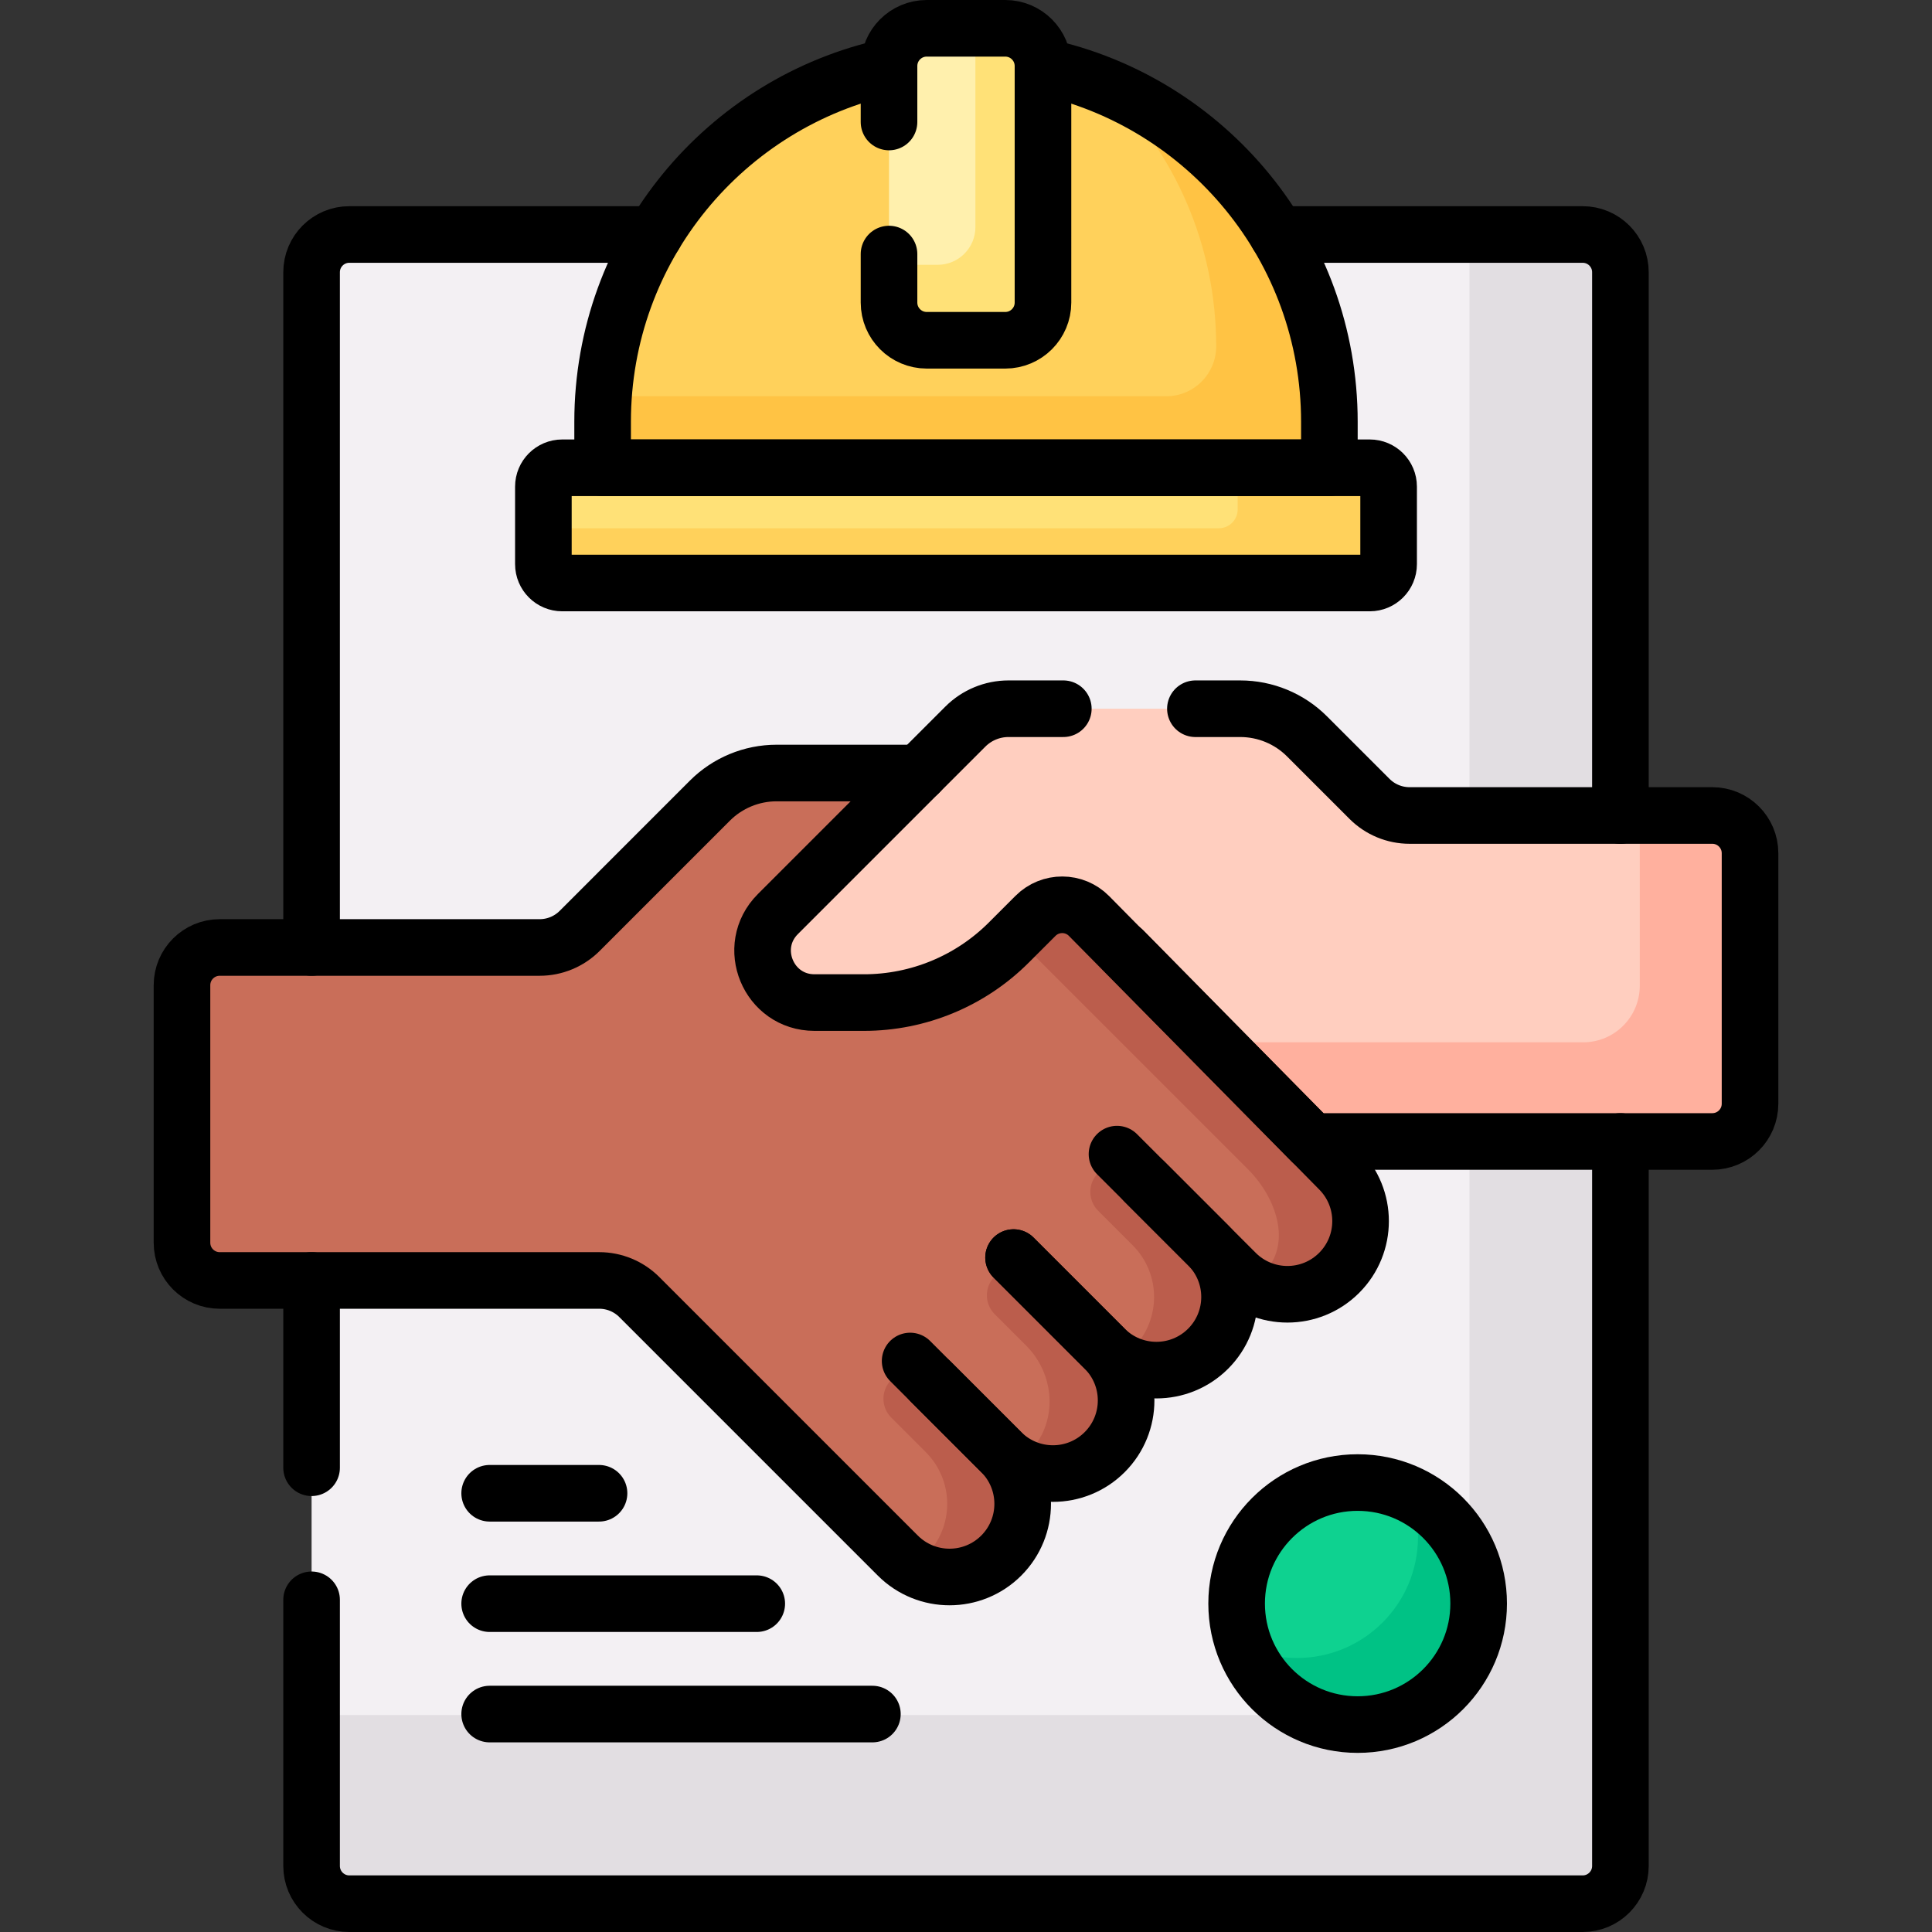 <?xml version="1.0" encoding="UTF-8"?>
<svg xmlns="http://www.w3.org/2000/svg" xmlns:xlink="http://www.w3.org/1999/xlink" version="1.1" id="Capa_1" x="0px" y="0px" viewBox="0 0 512 512" style="enable-background:new 0 0 512 512;" xml:space="preserve">
<rect x="0" y="0" width="512" height="512" fill="#333333" stroke="none"/>
<g>
	<g>
		<g>
			<g>
				<path style="fill:#F3F0F3;" d="M419.426,504.5H92.574c-5.523,0-10-4.477-10-10V72.142c0-5.523,4.477-10,10-10h326.851&#10;&#9;&#9;&#9;&#9;&#9;c5.523,0,10,4.477,10,10V494.5C429.426,500.023,424.948,504.5,419.426,504.5z"></path>
				<path style="fill:#C96E59;" d="M347.577,302.5l0.164-1.258l-58.423-59.191c-2.083-2.11-4.863-3.272-7.829-3.272&#10;&#9;&#9;&#9;&#9;&#9;c-2.938,0-5.701,1.145-7.778,3.222l-7.087,7.087c-10.062,10.062-23.441,15.604-37.671,15.604h-13.103&#10;&#9;&#9;&#9;&#9;&#9;c-5.249,0-9.757-3.013-11.765-7.861s-0.95-10.166,2.761-13.877l37.832-37.832l-1.152-0.262h-37.719&#10;&#9;&#9;&#9;&#9;&#9;c-6.631,0-12.991,2.635-17.68,7.324l-34.506,34.513c-2.813,2.814-6.629,4.395-10.608,4.395H58.228c-5.523,0-10,4.477-10,10&#10;&#9;&#9;&#9;&#9;&#9;v68.243c0,5.523,4.477,10,10,10h100.581c3.978,0,7.794,1.58,10.607,4.393l68.517,68.517c7.57,7.569,19.842,7.569,27.411,0h0&#10;&#9;&#9;&#9;&#9;&#9;c7.569-7.57,7.569-19.842,0-27.412c7.569,7.57,19.842,7.57,27.411,0c7.569-7.569,7.569-19.842,0-27.411&#10;&#9;&#9;&#9;&#9;&#9;c7.569,7.57,19.842,7.57,27.411,0h0c7.569-7.57,7.569-19.842,0-27.411l7.31,7.31c7.569,7.57,19.842,7.57,27.411,0h0&#10;&#9;&#9;&#9;&#9;&#9;c7.569-7.569,7.569-19.842,0-27.411L347.577,302.5z"></path>
				<path style="fill:#E2DEE2;" d="M419.426,62.142h-30v350.556c1.565,3.779,2.434,7.919,2.434,12.264&#10;&#9;&#9;&#9;&#9;&#9;c0,17.712-14.358,32.07-32.07,32.07c-4.438,0-8.665-0.902-12.509-2.532H82.574v40c0,5.523,4.477,10,10,10h326.851&#10;&#9;&#9;&#9;&#9;&#9;c5.523,0,10-4.477,10-10V72.142C429.426,66.619,424.948,62.142,419.426,62.142z"></path>
				<g>
					<g>
						<path style="fill:#BB5D4C;" d="M265.344,384.831l-19.151-19.151c-2.761-2.761-7.239-2.761-10,0l0,0&#10;&#9;&#9;&#9;&#9;&#9;&#9;&#9;c-2.761,2.761-2.761,7.239,0,10l9.151,9.151c7.569,7.57,7.569,19.842,0,27.412h0c-1.137,1.137-2.389,2.082-3.706,2.877&#10;&#9;&#9;&#9;&#9;&#9;&#9;&#9;c7.453,4.501,17.273,3.556,23.706-2.877h0C272.913,404.673,272.913,392.401,265.344,384.831z"></path>
					</g>
					<path style="fill:#BB5D4C;" d="M285.699,240.717c-3.698-1.717-8.227-1.063-11.28,1.99l-5.429,5.429l61.771,61.771&#10;&#9;&#9;&#9;&#9;&#9;&#9;c7.569,7.57,11.697,19.842,4.128,27.411h0c-1.137,1.137-2.389,2.082-3.706,2.877c7.453,4.501,17.273,3.556,23.706-2.877h0&#10;&#9;&#9;&#9;&#9;&#9;&#9;c7.569-7.569,7.569-19.842,0-27.411L285.699,240.717z"></path>
					<g>
						<path style="fill:#BB5D4C;" d="M320.167,330.008l-19.151-19.151c-2.761-2.761-7.239-2.761-10,0l0,0&#10;&#9;&#9;&#9;&#9;&#9;&#9;&#9;c-2.761,2.761-2.761,7.239,0,10l9.151,9.151c7.569,7.569,7.569,19.842,0,27.411h0c-1.137,1.137-2.389,2.081-3.706,2.877&#10;&#9;&#9;&#9;&#9;&#9;&#9;&#9;c7.453,4.501,17.273,3.556,23.706-2.877h0C327.736,349.85,327.736,337.578,320.167,330.008z"></path>
						<path style="fill:#BB5D4C;" d="M292.382,357.046l-18.777-18.777c-2.761-2.761-7.239-2.761-10,0l0,0&#10;&#9;&#9;&#9;&#9;&#9;&#9;&#9;c-2.761,2.761-2.761,7.239,0,10l8.361,8.361c6.197,6.197,8.049,15.71,4.131,23.549c-1.73,3.461-4.241,5.835-7.047,7.529&#10;&#9;&#9;&#9;&#9;&#9;&#9;&#9;c7.528,4.546,17.472,3.536,23.9-3.074C300.399,376.973,299.938,364.602,292.382,357.046z"></path>
					</g>
					<path style="fill:#FFCEBF;" d="M453.772,216.111h-80.227c-3.978,0-7.793-1.58-10.606-4.393l-16.576-16.576&#10;&#9;&#9;&#9;&#9;&#9;&#9;c-4.688-4.688-11.047-7.322-17.678-7.322H267.27c-4.293,0-8.41,1.705-11.445,4.741l-49.685,49.685&#10;&#9;&#9;&#9;&#9;&#9;&#9;c-8.652,8.652-2.524,23.446,9.712,23.446h13.102c14.395,0,28.2-5.718,38.379-15.897l7.087-7.087&#10;&#9;&#9;&#9;&#9;&#9;&#9;c3.923-3.923,10.291-3.902,14.188,0.046l58.971,59.747h106.195c5.523,0,10-4.477,10-10v-66.389&#10;&#9;&#9;&#9;&#9;&#9;&#9;C463.772,220.588,459.295,216.111,453.772,216.111z"></path>
					<g>
						<path style="fill:#FFB09E;" d="M453.772,216.111h-19.215v45.112c0,8.284-6.716,15-15,15h-97.916l25.936,26.277h106.195&#10;&#9;&#9;&#9;&#9;&#9;&#9;&#9;c5.523,0,10-4.477,10-10v-66.389C463.772,220.588,459.295,216.111,453.772,216.111z"></path>
					</g>
				</g>
				<g>
					<path style="fill:#FFD15B;" d="M352.3,125.008V111.79c0-53.185-43.115-96.299-96.299-96.299h0&#10;&#9;&#9;&#9;&#9;&#9;&#9;c-53.185,0-96.299,43.115-96.299,96.299v13.218H352.3z"></path>
					<path style="fill:#FFC344;" d="M293.41,23.027c17.826,17.477,28.89,41.826,28.89,68.762l0,0c0,7.3-5.918,13.219-13.218,13.219&#10;&#9;&#9;&#9;&#9;&#9;&#9;h-149.14c-0.156,2.241-0.241,4.501-0.241,6.781v13.219H352.3V111.79C352.3,71.873,328.013,37.629,293.41,23.027z"></path>
					<path style="fill:#FFE177;" d="M362.998,154.503H149.002c-2.761,0-5-2.239-5-5v-20.54c0-2.761,2.239-5,5-5h213.996&#10;&#9;&#9;&#9;&#9;&#9;&#9;c2.761,0,5,2.239,5,5v20.54C367.998,152.264,365.759,154.503,362.998,154.503z"></path>
					<path style="fill:#FFD15B;" d="M362.998,123.963h-35v11.032c0,2.761-2.239,5-5,5H144.002v9.507c0,2.761,2.239,5,5,5h213.996&#10;&#9;&#9;&#9;&#9;&#9;&#9;c2.761,0,5-2.239,5-5v-20.54C367.998,126.202,365.759,123.963,362.998,123.963z"></path>
					<path style="fill:#FFF0AD;" d="M266.401,90.176h-20.803c-5.523,0-10-4.477-10-10V17.5c0-5.523,4.477-10,10-10h20.803&#10;&#9;&#9;&#9;&#9;&#9;&#9;c5.523,0,10,4.477,10,10v62.676C276.401,85.699,271.924,90.176,266.401,90.176z"></path>
					<path style="fill:#FFE177;" d="M266.401,7.5h-7.908v52.676c0,5.523-4.477,10-10,10h-12.895v10c0,5.523,4.477,10,10,10h20.803&#10;&#9;&#9;&#9;&#9;&#9;&#9;c5.523,0,10-4.477,10-10V17.5C276.401,11.977,271.924,7.5,266.401,7.5z"></path>
				</g>
				<g>
					<circle style="fill:#0ED290;" cx="359.789" cy="424.961" r="32.07"></circle>
				</g>
				<path style="fill:#00C285;" d="M373.757,396.086c1.307,3.495,2.026,7.278,2.026,11.229c0,17.712-14.358,32.07-32.07,32.07&#10;&#9;&#9;&#9;&#9;&#9;c-5.007,0-9.745-1.149-13.968-3.195c4.552,12.173,16.284,20.841,30.045,20.841c17.712,0,32.07-14.358,32.07-32.07&#10;&#9;&#9;&#9;&#9;&#9;C391.859,412.257,384.471,401.279,373.757,396.086z"></path>
			</g>
		</g>
	</g>
	<g>
		<g>
			<path style="fill:none;stroke:#000000;stroke-width:15;stroke-linecap:round;stroke-linejoin:round;stroke-miterlimit:10;" d="&#10;&#9;&#9;&#9;&#9;M429.426,216.111V72.142c0-5.523-4.477-10-10-10h-80.898"></path>
			<path style="fill:none;stroke:#000000;stroke-width:15;stroke-linecap:round;stroke-linejoin:round;stroke-miterlimit:10;" d="&#10;&#9;&#9;&#9;&#9;M173.472,62.142H92.574c-5.523,0-10,4.477-10,10V251.09"></path>
			
				<line style="fill:none;stroke:#000000;stroke-width:15;stroke-linecap:round;stroke-linejoin:round;stroke-miterlimit:10;" x1="82.574" y1="339.333" x2="82.574" y2="388.968"></line>
			<path style="fill:none;stroke:#000000;stroke-width:15;stroke-linecap:round;stroke-linejoin:round;stroke-miterlimit:10;" d="&#10;&#9;&#9;&#9;&#9;M82.574,423.968V494.5c0,5.523,4.477,10,10,10h326.851c5.523,0,10-4.477,10-10v-192"></path>
		</g>
		<path style="fill:none;stroke:#000000;stroke-width:15;stroke-linecap:round;stroke-linejoin:round;stroke-miterlimit:10;" d="&#10;&#9;&#9;&#9;M243.526,204.858h-37.719c-6.631,0-12.991,2.635-17.68,7.324l-34.506,34.513c-2.813,2.814-6.629,4.395-10.608,4.395H58.228&#10;&#9;&#9;&#9;c-5.523,0-10,4.477-10,10v68.243c0,5.523,4.477,10,10,10h100.581c3.978,0,7.794,1.58,10.607,4.393l68.517,68.517&#10;&#9;&#9;&#9;c7.57,7.569,19.842,7.569,27.411,0h0c7.569-7.57,7.569-19.842,0-27.412l-18.671-18.671"></path>
		<path style="fill:none;stroke:#000000;stroke-width:15;stroke-linecap:round;stroke-linejoin:round;stroke-miterlimit:10;" d="&#10;&#9;&#9;&#9;M303.326,313.167l24.151,24.151c7.569,7.57,19.842,7.57,27.411,0h0c7.569-7.569,7.569-19.842,0-27.411l-57.199-58.071"></path>
		<path style="fill:none;stroke:#000000;stroke-width:15;stroke-linecap:round;stroke-linejoin:round;stroke-miterlimit:10;" d="&#10;&#9;&#9;&#9;M281.791,187.819H267.27c-4.293,0-8.41,1.705-11.445,4.741l-49.685,49.685c-8.652,8.652-2.524,23.446,9.712,23.446h13.102&#10;&#9;&#9;&#9;c14.395,0,28.2-5.718,38.379-15.897l7.087-7.087c3.923-3.923,10.291-3.903,14.188,0.046l58.971,59.747h106.195&#10;&#9;&#9;&#9;c5.523,0,10-4.477,10-10v-66.389c0-5.523-4.477-10-10-10h-80.227c-3.978,0-7.793-1.58-10.606-4.393l-16.576-16.576&#10;&#9;&#9;&#9;c-4.688-4.688-11.047-7.322-17.677-7.322h-11.894"></path>
		<path style="fill:none;stroke:#000000;stroke-width:15;stroke-linecap:round;stroke-linejoin:round;stroke-miterlimit:10;" d="&#10;&#9;&#9;&#9;M235.599,17.663C192.214,27.022,159.7,65.606,159.7,111.79v12.174H352.3V111.79c0-46.184-32.514-84.767-75.898-94.126"></path>
		<g>
			
				<line style="fill:none;stroke:#000000;stroke-width:15;stroke-linecap:round;stroke-linejoin:round;stroke-miterlimit:10;" x1="129.764" y1="395.732" x2="158.75" y2="395.732"></line>
			
				<line style="fill:none;stroke:#000000;stroke-width:15;stroke-linecap:round;stroke-linejoin:round;stroke-miterlimit:10;" x1="129.764" y1="424.988" x2="200.549" y2="424.988"></line>
			
				<line style="fill:none;stroke:#000000;stroke-width:15;stroke-linecap:round;stroke-linejoin:round;stroke-miterlimit:10;" x1="129.764" y1="454.243" x2="231.194" y2="454.243"></line>
		</g>
		<path style="fill:none;stroke:#000000;stroke-width:15;stroke-linecap:round;stroke-linejoin:round;stroke-miterlimit:10;" d="&#10;&#9;&#9;&#9;M235.599,67.329v12.847c0,5.523,4.477,10,10,10h20.803c5.523,0,10-4.477,10-10V17.5c0-5.523-4.477-10-10-10h-20.803&#10;&#9;&#9;&#9;c-5.523,0-10,4.477-10,10v14.829"></path>
		<path style="fill:none;stroke:#000000;stroke-width:15;stroke-linecap:round;stroke-linejoin:round;stroke-miterlimit:10;" d="&#10;&#9;&#9;&#9;M362.998,154.503H149.002c-2.761,0-5-2.239-5-5v-20.54c0-2.761,2.239-5,5-5h213.996c2.761,0,5,2.239,5,5v20.54&#10;&#9;&#9;&#9;C367.998,152.264,365.759,154.503,362.998,154.503z"></path>
		<g>
			
				<circle style="fill:none;stroke:#000000;stroke-width:15;stroke-linecap:round;stroke-linejoin:round;stroke-miterlimit:10;" cx="359.789" cy="424.961" r="32.07"></circle>
		</g>
		<path style="fill:none;stroke:#000000;stroke-width:15;stroke-linecap:round;stroke-linejoin:round;stroke-miterlimit:10;" d="&#10;&#9;&#9;&#9;M268.604,333.269l24.151,24.151c7.569,7.57,19.842,7.57,27.411,0h0c7.569-7.57,7.569-19.842,0-27.411l-24.151-24.151"></path>
		<path style="fill:none;stroke:#000000;stroke-width:15;stroke-linecap:round;stroke-linejoin:round;stroke-miterlimit:10;" d="&#10;&#9;&#9;&#9;M241.193,360.68l24.151,24.151c7.569,7.57,19.842,7.57,27.411,0l0,0c7.569-7.569,7.569-19.842,0-27.411l-24.151-24.151"></path>
	</g>
</g>
<g>
</g>
<g>
</g>
<g>
</g>
<g>
</g>
<g>
</g>
<g>
</g>
<g>
</g>
<g>
</g>
<g>
</g>
<g>
</g>
<g>
</g>
<g>
</g>
<g>
</g>
<g>
</g>
<g>
</g>
</svg>
